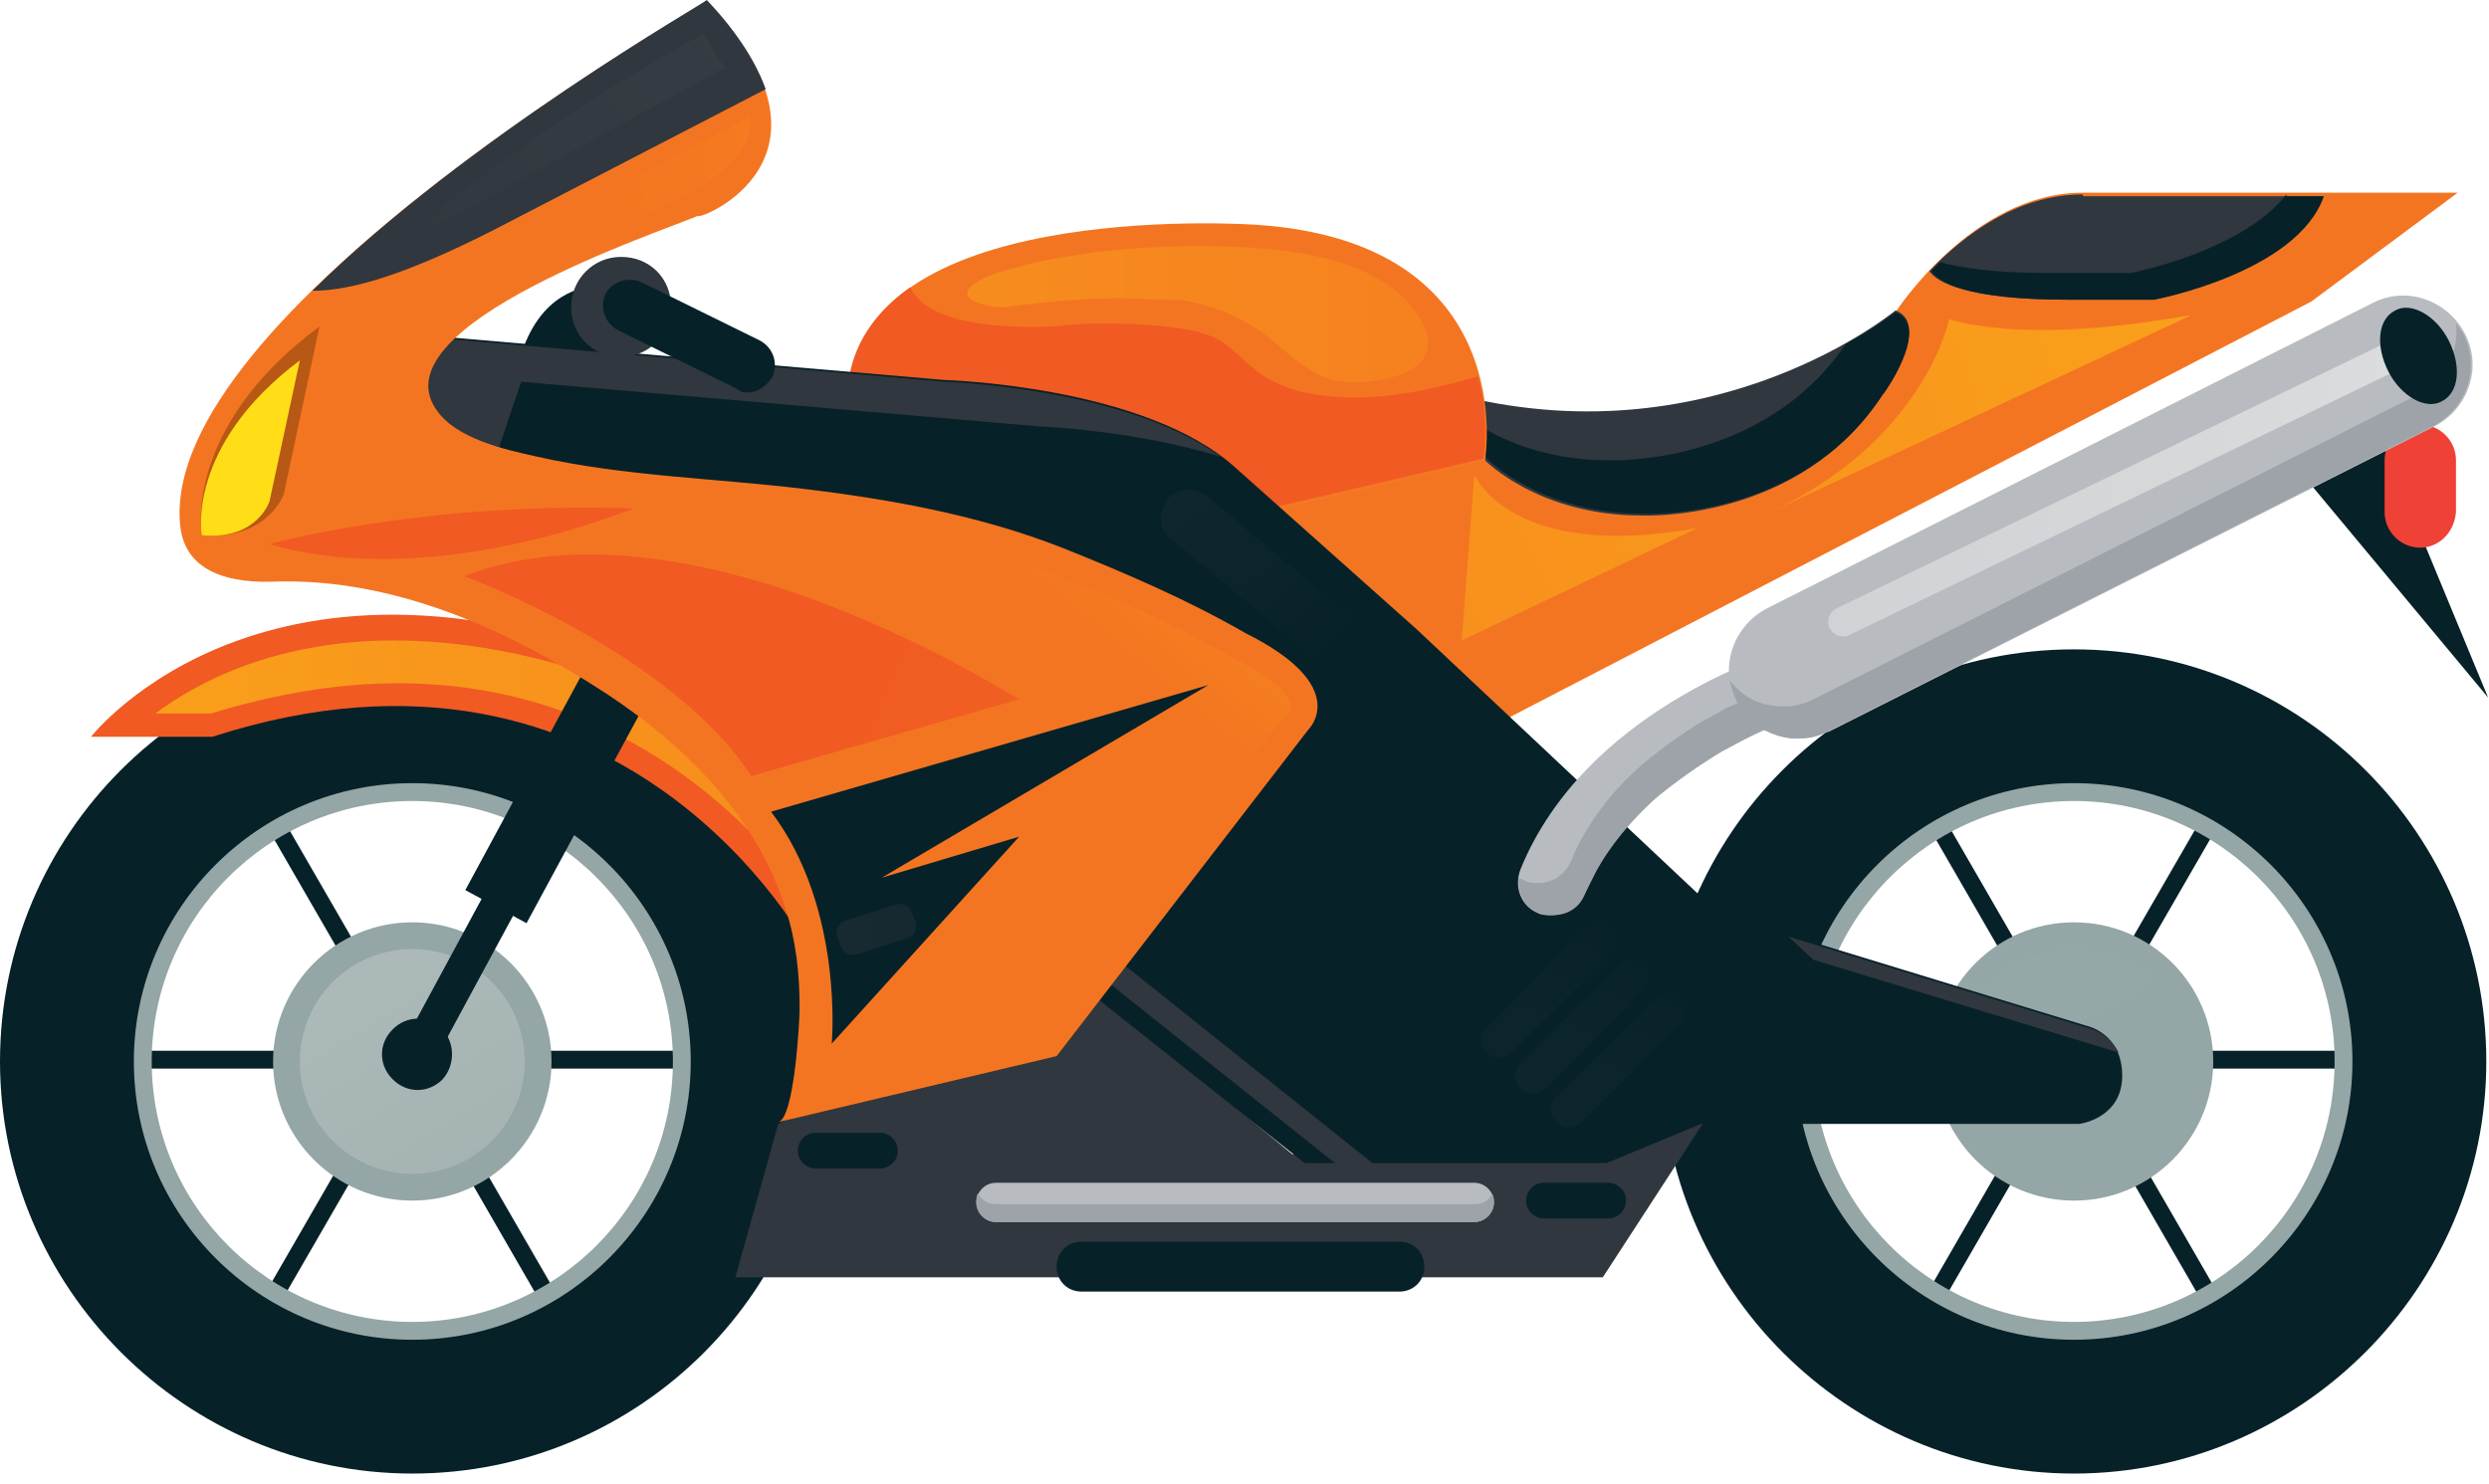 <?xml version="1.0" encoding="utf-8"?>
<svg xmlns="http://www.w3.org/2000/svg" fill="none" height="100%" overflow="visible" preserveAspectRatio="none" style="display: block;" viewBox="0 0 161 96" width="100%">
<g id="Vector">
<path d="M38.099 18.584C38.099 18.584 34.867 18.7 33.597 23.317H39.485L38.099 18.584Z" fill="#072129"/>
<path d="M126.421 67.988H116.838V69.142H126.421V67.988Z" fill="#072129"/>
<path d="M129.73 74.878L124.939 83.175L125.939 83.752L130.73 75.455L129.73 74.878Z" fill="#072129"/>
<path d="M138.384 74.891L137.384 75.468L142.175 83.765L143.175 83.188L138.384 74.891Z" fill="#072129"/>
<path d="M151.243 67.988H141.661V69.142H151.243V67.988Z" fill="#072129"/>
<path d="M142.179 53.348L137.388 61.644L138.388 62.222L143.179 53.925L142.179 53.348Z" fill="#072129"/>
<path d="M126.03 53.407L125.031 53.984L129.822 62.281L130.822 61.703L126.03 53.407Z" fill="#072129"/>
<path d="M134.156 77.684C139.13 77.684 143.162 73.653 143.162 68.68C143.162 63.708 139.13 59.677 134.156 59.677C129.183 59.677 125.151 63.708 125.151 68.68C125.151 73.653 129.183 77.684 134.156 77.684Z" fill="#94A6A5"/>
<path d="M134.156 75.953C138.173 75.953 141.43 72.697 141.43 68.68C141.43 64.664 138.173 61.408 134.156 61.408C130.139 61.408 126.883 64.664 126.883 68.68C126.883 72.697 130.139 75.953 134.156 75.953Z" fill="url(#paint0_linear_0_1974)"/>
<path d="M134.156 42.016C119.378 42.016 107.487 54.021 107.487 68.68C107.487 83.34 119.494 95.345 134.156 95.345C148.819 95.345 160.826 83.34 160.826 68.68C160.826 54.021 148.934 42.016 134.156 42.016ZM134.156 86.341C124.343 86.341 116.492 78.376 116.492 68.68C116.492 58.869 124.458 51.02 134.156 51.02C143.97 51.02 151.821 58.984 151.821 68.68C151.821 78.492 143.97 86.341 134.156 86.341Z" fill="#072129"/>
<path d="M134.156 50.673C124.227 50.673 116.146 58.754 116.146 68.68C116.146 78.607 124.227 86.687 134.156 86.687C144.085 86.687 152.167 78.607 152.167 68.68C152.167 58.754 144.085 50.673 134.156 50.673ZM134.156 85.533C124.92 85.533 117.3 78.03 117.3 68.68C117.3 59.446 124.805 51.828 134.156 51.828C143.393 51.828 151.013 59.331 151.013 68.68C151.013 78.03 143.393 85.533 134.156 85.533Z" fill="#94A6A5"/>
<path d="M18.934 67.988H9.352V69.142H18.934V67.988Z" fill="#072129"/>
<path d="M22.244 74.875L17.453 83.172L18.452 83.749L23.244 75.452L22.244 74.875Z" fill="#072129"/>
<path d="M30.898 74.898L29.899 75.475L34.69 83.772L35.69 83.195L30.898 74.898Z" fill="#072129"/>
<path d="M43.757 67.988H34.174V69.142H43.757V67.988Z" fill="#072129"/>
<path d="M34.693 53.345L29.901 61.642L30.901 62.219L35.693 53.922L34.693 53.345Z" fill="#072129"/>
<path d="M18.546 53.406L17.546 53.983L22.338 62.28L23.337 61.703L18.546 53.406Z" fill="#072129"/>
<path d="M26.67 59.677C21.705 59.677 17.664 63.717 17.664 68.68C17.664 73.644 21.705 77.684 26.67 77.684C31.634 77.684 35.675 73.644 35.675 68.68C35.675 63.717 31.634 59.677 26.67 59.677Z" fill="#94A6A5"/>
<path d="M26.67 75.953C30.687 75.953 33.943 72.697 33.943 68.68C33.943 64.664 30.687 61.408 26.67 61.408C22.653 61.408 19.396 64.664 19.396 68.68C19.396 72.697 22.653 75.953 26.67 75.953Z" fill="url(#paint1_linear_0_1974)"/>
<path d="M26.67 42.016C11.892 42.016 0 54.021 0 68.68C0 83.34 12.007 95.345 26.67 95.345C41.448 95.345 53.339 83.34 53.339 68.68C53.339 54.021 41.448 42.016 26.67 42.016ZM26.67 86.341C16.856 86.341 9.005 78.376 9.005 68.68C9.005 58.869 16.972 51.02 26.67 51.02C36.483 51.02 44.334 58.984 44.334 68.68C44.334 78.492 36.483 86.341 26.67 86.341Z" fill="#072129"/>
<path d="M26.67 50.673C16.741 50.673 8.659 58.754 8.659 68.68C8.659 78.607 16.741 86.687 26.67 86.687C36.599 86.687 44.68 78.607 44.68 68.68C44.68 58.754 36.599 50.673 26.67 50.673ZM26.67 85.533C17.433 85.533 9.814 78.03 9.814 68.68C9.814 59.446 17.318 51.828 26.67 51.828C35.906 51.828 43.526 59.331 43.526 68.68C43.526 78.03 35.906 85.533 26.67 85.533Z" fill="#94A6A5"/>
<path d="M52.3 61.408C52.3 61.408 40.524 39.015 13.739 47.672H5.888C5.888 47.672 17.895 32.205 44.911 44.556C44.911 44.671 53.801 50.789 52.3 61.408Z" fill="#F15A22"/>
<path d="M50.684 56.214C46.643 51.366 38.561 44.209 25.746 44.209C21.82 44.209 17.78 44.902 13.623 46.172H10.044C12.815 44.094 17.895 41.439 25.515 41.439C31.288 41.439 37.638 42.94 44.334 46.056C44.911 46.633 49.414 50.212 50.684 56.214Z" fill="url(#paint2_linear_0_1974)"/>
<path d="M43.006 43.18L39.044 41.04L30.098 57.593L34.059 59.734L43.006 43.18Z" fill="#072129"/>
<path d="M35.055 55.8L33.023 54.702L25.998 67.701L28.029 68.799L35.055 55.8Z" fill="#072129"/>
<path d="M28.632 69.835C27.709 70.758 26.323 70.758 25.4 69.835C24.476 68.911 24.476 67.526 25.4 66.603C26.323 65.679 27.709 65.679 28.632 66.603C29.441 67.526 29.441 68.911 28.632 69.835Z" fill="#072129"/>
<path d="M50.338 72.721L47.567 82.647H103.677L111.181 71.105L103.908 74.683H83.588L69.618 63.14L50.338 72.721Z" fill="#30373E"/>
<path d="M122.611 20.2C122.611 20.2 127.576 12.466 134.734 12.466H158.979L149.512 19.508L97.212 46.634L82.087 33.013L95.942 29.781C96.057 29.781 118.571 28.28 122.611 20.2Z" fill="#F47521"/>
<path d="M96.057 29.781C96.057 29.781 99.521 33.359 106.217 33.359C106.217 33.359 116.377 33.821 121.688 25.625C121.688 25.625 125.036 21.008 122.611 20.085C122.611 20.085 111.066 29.665 94.556 25.625L96.057 29.781Z" fill="#30373E"/>
<path d="M122.611 20.2C122.611 20.2 121.457 21.124 119.379 22.278C113.952 30.243 104.023 29.781 104.023 29.781C99.752 29.781 96.75 28.28 95.249 27.241L96.173 29.665C96.173 29.665 99.636 33.244 106.332 33.244C106.332 33.244 116.492 33.706 121.803 25.51C121.688 25.741 125.036 21.124 122.611 20.2Z" fill="#072129"/>
<path d="M82.203 33.013L96.057 29.781C96.057 29.781 98.481 15.698 81.279 14.544C81.279 14.544 57.034 12.813 55.071 24.24L82.203 33.013Z" fill="#F47521"/>
<path d="M74.583 19.392C71.812 19.161 68.81 19.392 66.039 19.738C65.231 19.854 64.538 19.969 63.73 19.738C61.075 19.046 63.615 17.892 64.885 17.545C66.386 17.084 68.002 16.737 69.618 16.506C72.389 16.045 75.16 15.929 77.931 15.929C79.894 15.929 81.164 16.045 81.164 16.045C84.858 16.276 90.054 17.199 92.016 20.893C92.363 21.47 92.478 22.278 92.247 22.855C91.901 23.779 90.746 24.24 89.823 24.471C88.206 24.817 86.475 24.933 85.089 24.125C83.819 23.432 82.78 22.393 81.741 21.585C80.125 20.431 78.162 19.623 76.199 19.392C75.507 19.392 75.045 19.392 74.583 19.392Z" fill="url(#paint3_linear_0_1974)"/>
<path d="M81.164 23.894C80.24 23.201 79.547 22.278 78.508 21.816C77.123 21.239 75.506 21.124 74.005 21.008C72.043 20.893 70.08 20.893 68.117 21.124C61.998 21.355 59.574 20.085 58.881 18.584C56.918 19.969 55.417 21.816 54.956 24.24L82.087 32.898L95.942 29.665C95.942 29.665 96.403 27.241 95.595 24.356C92.016 25.395 88.091 26.203 84.396 25.395C83.357 25.164 82.203 24.702 81.279 24.009C81.394 24.125 81.279 24.009 81.164 23.894Z" fill="#F15A22"/>
<path d="M27.593 21.701L61.075 24.587C61.075 24.587 74.005 24.933 79.894 30.243L91.67 40.747L111.181 59.1L134.965 66.372C134.965 66.372 137.274 66.834 137.274 69.604C137.274 72.374 134.503 72.721 134.503 72.721H110.027L103.908 75.26H84.396L36.252 37.053L24.707 30.589L27.593 21.701Z" fill="#072129"/>
<path d="M44.68 40.054L30.711 33.59L33.712 24.702L67.194 27.588C67.194 27.588 73.313 27.818 78.97 29.55C72.736 25.048 61.075 24.702 61.075 24.702L27.593 21.816L24.592 30.704L38.561 37.168L87.514 76.183H89.938L44.68 40.054Z" fill="#30373E"/>
<path d="M117.301 62.101L137.043 68.103C136.35 66.718 134.965 66.487 134.965 66.487L115.684 60.6L117.301 62.101Z" fill="#30373E"/>
<path d="M45.719 0.116C45.719 0.116 10.16 20.316 11.661 34.052C12.007 37.168 15.124 37.746 17.78 37.63C25.515 37.399 32.904 40.747 39.254 44.902C44.334 48.25 48.952 52.867 50.799 58.754C51.492 60.831 51.723 63.025 51.723 65.218C51.723 66.141 51.377 72.374 50.338 72.605L68.348 68.334L84.627 47.211C84.627 47.211 87.513 44.441 80.586 40.978C76.776 38.784 72.736 37.053 68.695 35.437C63.384 33.359 57.727 32.32 51.954 31.628C46.181 30.935 40.409 30.82 34.751 29.55C32.673 29.088 29.441 28.396 28.171 26.433C24.591 21.008 42.718 15.006 45.142 13.967C45.142 14.313 55.417 10.273 45.719 0.116Z" fill="#F47521"/>
<path d="M34.405 31.397C38.446 32.32 42.487 32.666 46.528 33.013C48.26 33.128 50.107 33.359 51.839 33.474C58.419 34.167 63.615 35.437 68.118 37.168C72.62 38.9 76.43 40.631 79.778 42.593C83.126 44.209 83.588 45.479 83.588 45.825L80.933 48.942L34.405 31.397Z" fill="url(#paint4_linear_0_1974)"/>
<path d="M134.734 12.582C130.462 12.582 126.999 15.237 124.805 17.545C125.267 18.238 127.114 19.392 133.695 19.392H139.237C139.237 19.392 148.473 17.661 150.205 12.697H134.734V12.582Z" fill="#30373E"/>
<path d="M147.896 12.582C145.009 16.276 137.851 17.661 137.851 17.661H132.309C128.961 17.661 126.768 17.314 125.498 16.968C125.267 17.199 125.151 17.314 124.92 17.545C125.382 18.238 127.229 19.392 133.81 19.392H139.352C139.352 19.392 148.588 17.661 150.32 12.697H147.896V12.582Z" fill="#072129"/>
<path d="M148.935 30.704L160.942 45.133L153.206 26.433L148.935 30.704Z" fill="#072129"/>
<path d="M100.329 59.215C100.098 59.215 99.751 59.215 99.521 59.1C98.366 58.638 97.904 57.369 98.366 56.214C102.522 46.056 114.53 42.363 115.107 42.132C116.261 41.786 117.531 42.478 117.878 43.633C118.224 44.787 117.531 46.056 116.377 46.403C116.261 46.403 105.871 49.635 102.522 57.83C102.061 58.638 101.252 59.215 100.329 59.215Z" fill="#B8BCC0"/>
<path d="M156.555 35.437C155.285 35.437 154.246 34.398 154.246 33.128V29.781C154.246 28.511 155.285 27.472 156.555 27.472C157.825 27.472 158.864 28.511 158.864 29.781V33.128C158.748 34.514 157.709 35.437 156.555 35.437Z" fill="#EF4136"/>
<path d="M85.782 68.911C81.741 68.911 78.393 65.564 78.393 61.524C78.393 57.484 81.741 54.136 85.782 54.136C89.823 54.136 93.171 57.484 93.171 61.524C93.171 65.679 89.823 68.911 85.782 68.911Z" fill="url(#paint5_linear_0_1974)"/>
<path d="M13.046 34.629C13.046 34.629 11.776 27.703 20.666 21.124L18.357 31.974C18.357 31.974 17.318 34.975 13.046 34.629Z" fill="#B75814"/>
<path d="M13.046 34.629C13.046 34.629 12.007 28.857 19.396 23.317L17.433 32.436C17.433 32.436 16.625 34.975 13.046 34.629Z" fill="#FFDE17"/>
<path d="M20.204 18.815C22.975 18.815 26.901 17.545 33.251 14.198L49.529 5.771C48.952 4.155 47.798 2.193 45.719 0C45.719 0.115 30.249 8.888 20.204 18.815Z" fill="#30373E"/>
<path d="M45.489 2.193C45.489 2.193 34.752 7.849 25.169 16.276L46.874 4.386L45.489 2.193Z" fill="url(#paint6_linear_0_1974)"/>
<path d="M95.364 30.704C95.364 30.704 97.673 36.36 109.796 34.167L94.556 41.439L95.364 30.704Z" fill="url(#paint7_linear_0_1974)"/>
<path d="M126.075 20.662C126.075 20.662 124.574 28.395 114.53 33.128L141.661 20.431C141.546 20.316 132.309 22.393 126.075 20.662Z" fill="url(#paint8_linear_0_1974)"/>
<path d="M17.433 35.206C17.433 35.206 27.247 32.436 40.986 32.898C40.87 32.898 28.171 38.323 17.433 35.206Z" fill="url(#paint9_linear_0_1974)"/>
<path d="M30.018 37.284C30.018 37.284 43.295 42.132 48.606 50.212L65.924 45.248C65.924 45.364 44.911 31.512 30.018 37.284Z" fill="url(#paint10_linear_0_1974)"/>
<path d="M48.49 7.503L33.828 15.352L34.636 17.084L42.949 13.274C42.833 13.39 49.068 10.85 48.49 7.503Z" fill="url(#paint11_linear_0_1974)"/>
<path d="M90.515 83.571H69.965C69.041 83.571 68.348 82.878 68.348 81.955C68.348 81.032 69.041 80.339 69.965 80.339H90.515C91.439 80.339 92.132 81.032 92.132 81.955C92.132 82.878 91.439 83.571 90.515 83.571Z" fill="#072129"/>
<path d="M104.139 61.755L97.789 68.103C97.327 68.565 96.634 68.565 96.172 68.103C95.711 67.642 95.711 66.949 96.172 66.487L102.522 60.139C102.984 59.677 103.677 59.677 104.139 60.139C104.485 60.6 104.485 61.293 104.139 61.755Z" fill="url(#paint12_linear_0_1974)"/>
<path d="M106.332 64.063L99.983 70.412C99.521 70.874 98.828 70.874 98.366 70.412C97.904 69.95 97.904 69.258 98.366 68.796L104.716 62.447C105.178 61.986 105.871 61.986 106.332 62.447C106.794 62.794 106.794 63.602 106.332 64.063Z" fill="url(#paint13_linear_0_1974)"/>
<path d="M108.642 66.256L102.292 72.605C101.83 73.067 101.137 73.067 100.675 72.605C100.213 72.143 100.213 71.451 100.675 70.989L107.025 64.64C107.487 64.179 108.18 64.179 108.642 64.64C109.103 65.102 109.103 65.91 108.642 66.256Z" fill="url(#paint14_linear_0_1974)"/>
<path d="M97.212 50.443C96.634 51.251 95.48 51.251 94.672 50.673L75.737 34.86C74.929 34.282 74.929 33.128 75.506 32.32C76.084 31.512 77.238 31.512 78.046 32.089L96.981 47.903C97.674 48.48 97.789 49.635 97.212 50.443Z" fill="url(#paint15_linear_0_1974)"/>
<path d="M56.918 75.606H52.762C52.185 75.606 51.608 75.145 51.608 74.452C51.608 73.875 52.069 73.298 52.762 73.298H56.918C57.496 73.298 58.073 73.759 58.073 74.452C58.073 75.145 57.496 75.606 56.918 75.606Z" fill="#072129"/>
<path d="M104.023 78.838H99.867C99.29 78.838 98.713 78.377 98.713 77.684C98.713 77.107 99.174 76.53 99.867 76.53H104.023C104.601 76.53 105.178 76.992 105.178 77.684C105.178 78.261 104.716 78.838 104.023 78.838Z" fill="#072129"/>
<path d="M116.261 47.788C114.645 47.788 113.144 46.864 112.336 45.364C111.181 43.171 112.105 40.516 114.299 39.361L153.437 19.623C155.631 18.469 158.286 19.392 159.441 21.585C160.595 23.778 159.672 26.433 157.478 27.588L118.34 47.326C117.647 47.557 116.954 47.788 116.261 47.788Z" fill="#B8BCC0"/>
<path d="M159.325 21.585C159.21 21.354 158.979 21.123 158.864 20.893C159.095 22.739 158.171 24.586 156.439 25.51L117.3 45.248C116.608 45.594 116.03 45.71 115.338 45.71C113.952 45.71 112.682 45.133 111.874 43.978C111.99 44.44 112.105 44.902 112.336 45.364C112.336 45.364 112.336 45.479 112.451 45.479C112.221 45.594 111.874 45.71 111.643 45.825C111.066 46.172 110.373 46.518 109.796 46.864C108.18 47.903 106.563 49.057 105.178 50.443C103.677 51.943 102.407 53.79 101.599 55.752C101.252 56.56 100.444 57.137 99.521 57.137C99.29 57.137 98.943 57.137 98.713 57.022C98.597 56.907 98.366 56.907 98.251 56.791C98.135 57.715 98.597 58.753 99.636 59.1C99.867 59.215 100.213 59.215 100.444 59.215C101.368 59.215 102.176 58.754 102.522 57.83C102.753 57.369 102.984 56.907 103.215 56.445C104.139 54.713 105.524 53.097 107.025 51.712C108.411 50.558 109.911 49.519 111.412 48.596C112.105 48.249 112.682 47.903 113.375 47.557C113.606 47.441 113.837 47.326 114.068 47.211C114.76 47.557 115.453 47.788 116.261 47.788C116.954 47.788 117.647 47.672 118.224 47.326L157.363 27.587C159.556 26.433 160.48 23.778 159.325 21.585Z" fill="#9DA3A9"/>
<path d="M118.339 40.631C118.109 40.169 118.339 39.592 118.801 39.361L153.899 22.393C154.361 22.163 154.938 22.393 155.169 22.855C155.4 23.317 155.169 23.894 154.707 24.125L119.609 41.093C119.148 41.324 118.57 41.093 118.339 40.631Z" fill="url(#paint16_linear_0_1974)"/>
<path d="M158.402 22.047C159.21 23.663 159.094 25.394 157.94 25.972C156.901 26.549 155.284 25.625 154.476 24.009C153.668 22.393 153.784 20.662 154.938 20.085C155.977 19.508 157.594 20.431 158.402 22.047Z" fill="#072129"/>
<path d="M95.364 79.069H64.423C63.73 79.069 63.153 78.492 63.153 77.799C63.153 77.107 63.73 76.53 64.423 76.53H95.364C96.057 76.53 96.634 77.107 96.634 77.799C96.634 78.492 96.057 79.069 95.364 79.069Z" fill="#B8BCC0"/>
<path d="M95.364 77.915H64.423C63.961 77.915 63.499 77.684 63.268 77.222C63.153 77.338 63.153 77.569 63.153 77.799C63.153 78.492 63.73 79.069 64.423 79.069H95.364C96.057 79.069 96.634 78.492 96.634 77.799C96.634 77.569 96.634 77.453 96.519 77.222C96.288 77.684 95.942 77.915 95.364 77.915Z" fill="#9DA3A9"/>
<path d="M49.876 52.52L78.162 44.325L57.034 56.791L65.924 54.136L53.801 67.526C53.801 67.526 54.609 58.753 49.876 52.52Z" fill="#072129"/>
<path d="M62.345 52.289L54.379 54.714C53.801 54.944 53.109 54.598 52.878 53.906C52.647 53.328 52.993 52.636 53.686 52.405L61.652 49.981C62.229 49.75 62.922 50.096 63.153 50.789C63.384 51.482 63.038 52.174 62.345 52.289Z" fill="url(#paint17_linear_0_1974)"/>
<path d="M58.65 60.716L55.418 61.755C54.956 61.87 54.494 61.639 54.379 61.177L54.148 60.6C54.032 60.139 54.263 59.677 54.725 59.561L57.958 58.523C58.419 58.407 58.881 58.638 58.997 59.1L59.228 59.677C59.343 60.139 59.112 60.6 58.65 60.716Z" fill="url(#paint18_linear_0_1974)"/>
<path d="M43.41 19.854C43.41 21.585 42.025 23.086 40.178 23.086C38.331 23.086 36.945 21.701 36.945 19.854C36.945 18.122 38.331 16.622 40.178 16.622C42.025 16.622 43.41 18.007 43.41 19.854Z" fill="#30373E"/>
<path d="M48.375 25.394C48.144 25.394 47.913 25.394 47.682 25.164L39.947 21.354C39.139 20.893 38.792 19.969 39.139 19.046C39.6 18.238 40.524 17.892 41.448 18.238L49.183 22.047C49.991 22.509 50.338 23.432 49.991 24.356C49.529 25.048 48.952 25.394 48.375 25.394Z" fill="#072129"/>
</g>
<defs>
<linearGradient gradientUnits="userSpaceOnUse" id="paint0_linear_0_1974" x1="125.902" x2="81.909" y1="74.769" y2="0.506">
<stop stop-color="#94A6A5"/>
<stop offset="0.274" stop-color="#99AAAA"/>
<stop offset="0.673" stop-color="#AAB7B7"/>
<stop offset="1" stop-color="#BCC5C5"/>
</linearGradient>
<linearGradient gradientUnits="userSpaceOnUse" id="paint1_linear_0_1974" x1="125.897" x2="81.903" y1="74.769" y2="0.506">
<stop stop-color="#94A6A5"/>
<stop offset="0.274" stop-color="#99AAAA"/>
<stop offset="0.673" stop-color="#AAB7B7"/>
<stop offset="1" stop-color="#BCC5C5"/>
</linearGradient>
<linearGradient gradientUnits="userSpaceOnUse" id="paint2_linear_0_1974" x1="-0.517" x2="160.817" y1="47.582" y2="47.582">
<stop stop-color="#FAA41A"/>
<stop offset="0.971" stop-color="#F15D22"/>
<stop offset="1" stop-color="#F15A22"/>
</linearGradient>
<linearGradient gradientUnits="userSpaceOnUse" id="paint3_linear_0_1974" x1="1.212" x2="123.72" y1="48.666" y2="48.666">
<stop stop-color="#FAA41A"/>
<stop offset="1" stop-color="#F47521"/>
</linearGradient>
<linearGradient gradientUnits="userSpaceOnUse" id="paint4_linear_0_1974" x1="87.981" x2="67.685" y1="14.26" y2="38.709">
<stop stop-color="#FAA41A"/>
<stop offset="1" stop-color="#F47521"/>
</linearGradient>
<linearGradient gradientUnits="userSpaceOnUse" id="paint5_linear_0_1974" x1="80.69" x2="80.69" y1="-71.019" y2="44.73">
<stop stop-color="#4D535A"/>
<stop offset="0.19" stop-color="#474E55"/>
<stop offset="0.468" stop-color="#384149"/>
<stop offset="0.798" stop-color="#1F2E36"/>
<stop offset="1" stop-color="#072129"/>
</linearGradient>
<linearGradient gradientUnits="userSpaceOnUse" id="paint6_linear_0_1974" x1="146.582" x2="60.33" y1="10.747" y2="74.205">
<stop stop-color="#43474D"/>
<stop offset="1" stop-color="#30373E"/>
</linearGradient>
<linearGradient gradientUnits="userSpaceOnUse" id="paint7_linear_0_1974" x1="129.657" x2="27.102" y1="1.284" y2="54.778">
<stop stop-color="#FAA41A"/>
<stop offset="1" stop-color="#F47521"/>
</linearGradient>
<linearGradient gradientUnits="userSpaceOnUse" id="paint8_linear_0_1974" x1="141.139" x2="25.4" y1="-11.293" y2="28.831">
<stop stop-color="#FAA41A"/>
<stop offset="1" stop-color="#F47521"/>
</linearGradient>
<linearGradient gradientUnits="userSpaceOnUse" id="paint9_linear_0_1974" x1="136.334" x2="43.357" y1="22.093" y2="24.684">
<stop stop-color="#F47521"/>
<stop offset="1" stop-color="#F15A22"/>
</linearGradient>
<linearGradient gradientUnits="userSpaceOnUse" id="paint10_linear_0_1974" x1="115.144" x2="52.183" y1="73.207" y2="46.865">
<stop stop-color="#F47521"/>
<stop offset="1" stop-color="#F15A22"/>
</linearGradient>
<linearGradient gradientUnits="userSpaceOnUse" id="paint11_linear_0_1974" x1="140.088" x2="43.973" y1="42.498" y2="54.86">
<stop stop-color="#FAA41A"/>
<stop offset="1" stop-color="#F47521"/>
</linearGradient>
<linearGradient gradientUnits="userSpaceOnUse" id="paint12_linear_0_1974" x1="-196.591" x2="-52.08" y1="209.93" y2="-36.47">
<stop stop-color="#4D535A"/>
<stop offset="0.19" stop-color="#474E55"/>
<stop offset="0.468" stop-color="#384149"/>
<stop offset="0.798" stop-color="#1F2E36"/>
<stop offset="1" stop-color="#072129"/>
</linearGradient>
<linearGradient gradientUnits="userSpaceOnUse" id="paint13_linear_0_1974" x1="-193.025" x2="-47.81" y1="209.605" y2="-35.518">
<stop stop-color="#4D535A"/>
<stop offset="0.19" stop-color="#474E55"/>
<stop offset="0.468" stop-color="#384149"/>
<stop offset="0.798" stop-color="#1F2E36"/>
<stop offset="1" stop-color="#072129"/>
</linearGradient>
<linearGradient gradientUnits="userSpaceOnUse" id="paint14_linear_0_1974" x1="-193.569" x2="-48.355" y1="210.55" y2="-34.571">
<stop stop-color="#4D535A"/>
<stop offset="0.19" stop-color="#474E55"/>
<stop offset="0.468" stop-color="#384149"/>
<stop offset="0.798" stop-color="#1F2E36"/>
<stop offset="1" stop-color="#072129"/>
</linearGradient>
<linearGradient gradientUnits="userSpaceOnUse" id="paint15_linear_0_1974" x1="-97.655" x2="24.725" y1="-54.062" y2="94.038">
<stop stop-color="#4D535A"/>
<stop offset="0.19" stop-color="#474E55"/>
<stop offset="0.468" stop-color="#384149"/>
<stop offset="0.798" stop-color="#1F2E36"/>
<stop offset="1" stop-color="#072129"/>
</linearGradient>
<linearGradient gradientUnits="userSpaceOnUse" id="paint16_linear_0_1974" x1="-0.004" x2="161.138" y1="47.632" y2="47.632">
<stop stop-color="#B8BCC0"/>
<stop offset="0.369" stop-color="#C0C3C7"/>
<stop offset="0.908" stop-color="#D8D9DB"/>
<stop offset="1" stop-color="#DDDEE0"/>
</linearGradient>
<linearGradient gradientUnits="userSpaceOnUse" id="paint17_linear_0_1974" x1="-172.166" x2="51.698" y1="140.369" y2="89.504">
<stop stop-color="#4D535A"/>
<stop offset="0.19" stop-color="#474E55"/>
<stop offset="0.468" stop-color="#384149"/>
<stop offset="0.798" stop-color="#1F2E36"/>
<stop offset="1" stop-color="#072129"/>
</linearGradient>
<linearGradient gradientUnits="userSpaceOnUse" id="paint18_linear_0_1974" x1="-329.104" x2="106.086" y1="155.455" y2="20.138">
<stop stop-color="#4D535A"/>
<stop offset="0.19" stop-color="#474E55"/>
<stop offset="0.468" stop-color="#384149"/>
<stop offset="0.798" stop-color="#1F2E36"/>
<stop offset="1" stop-color="#072129"/>
</linearGradient>
</defs>
</svg>